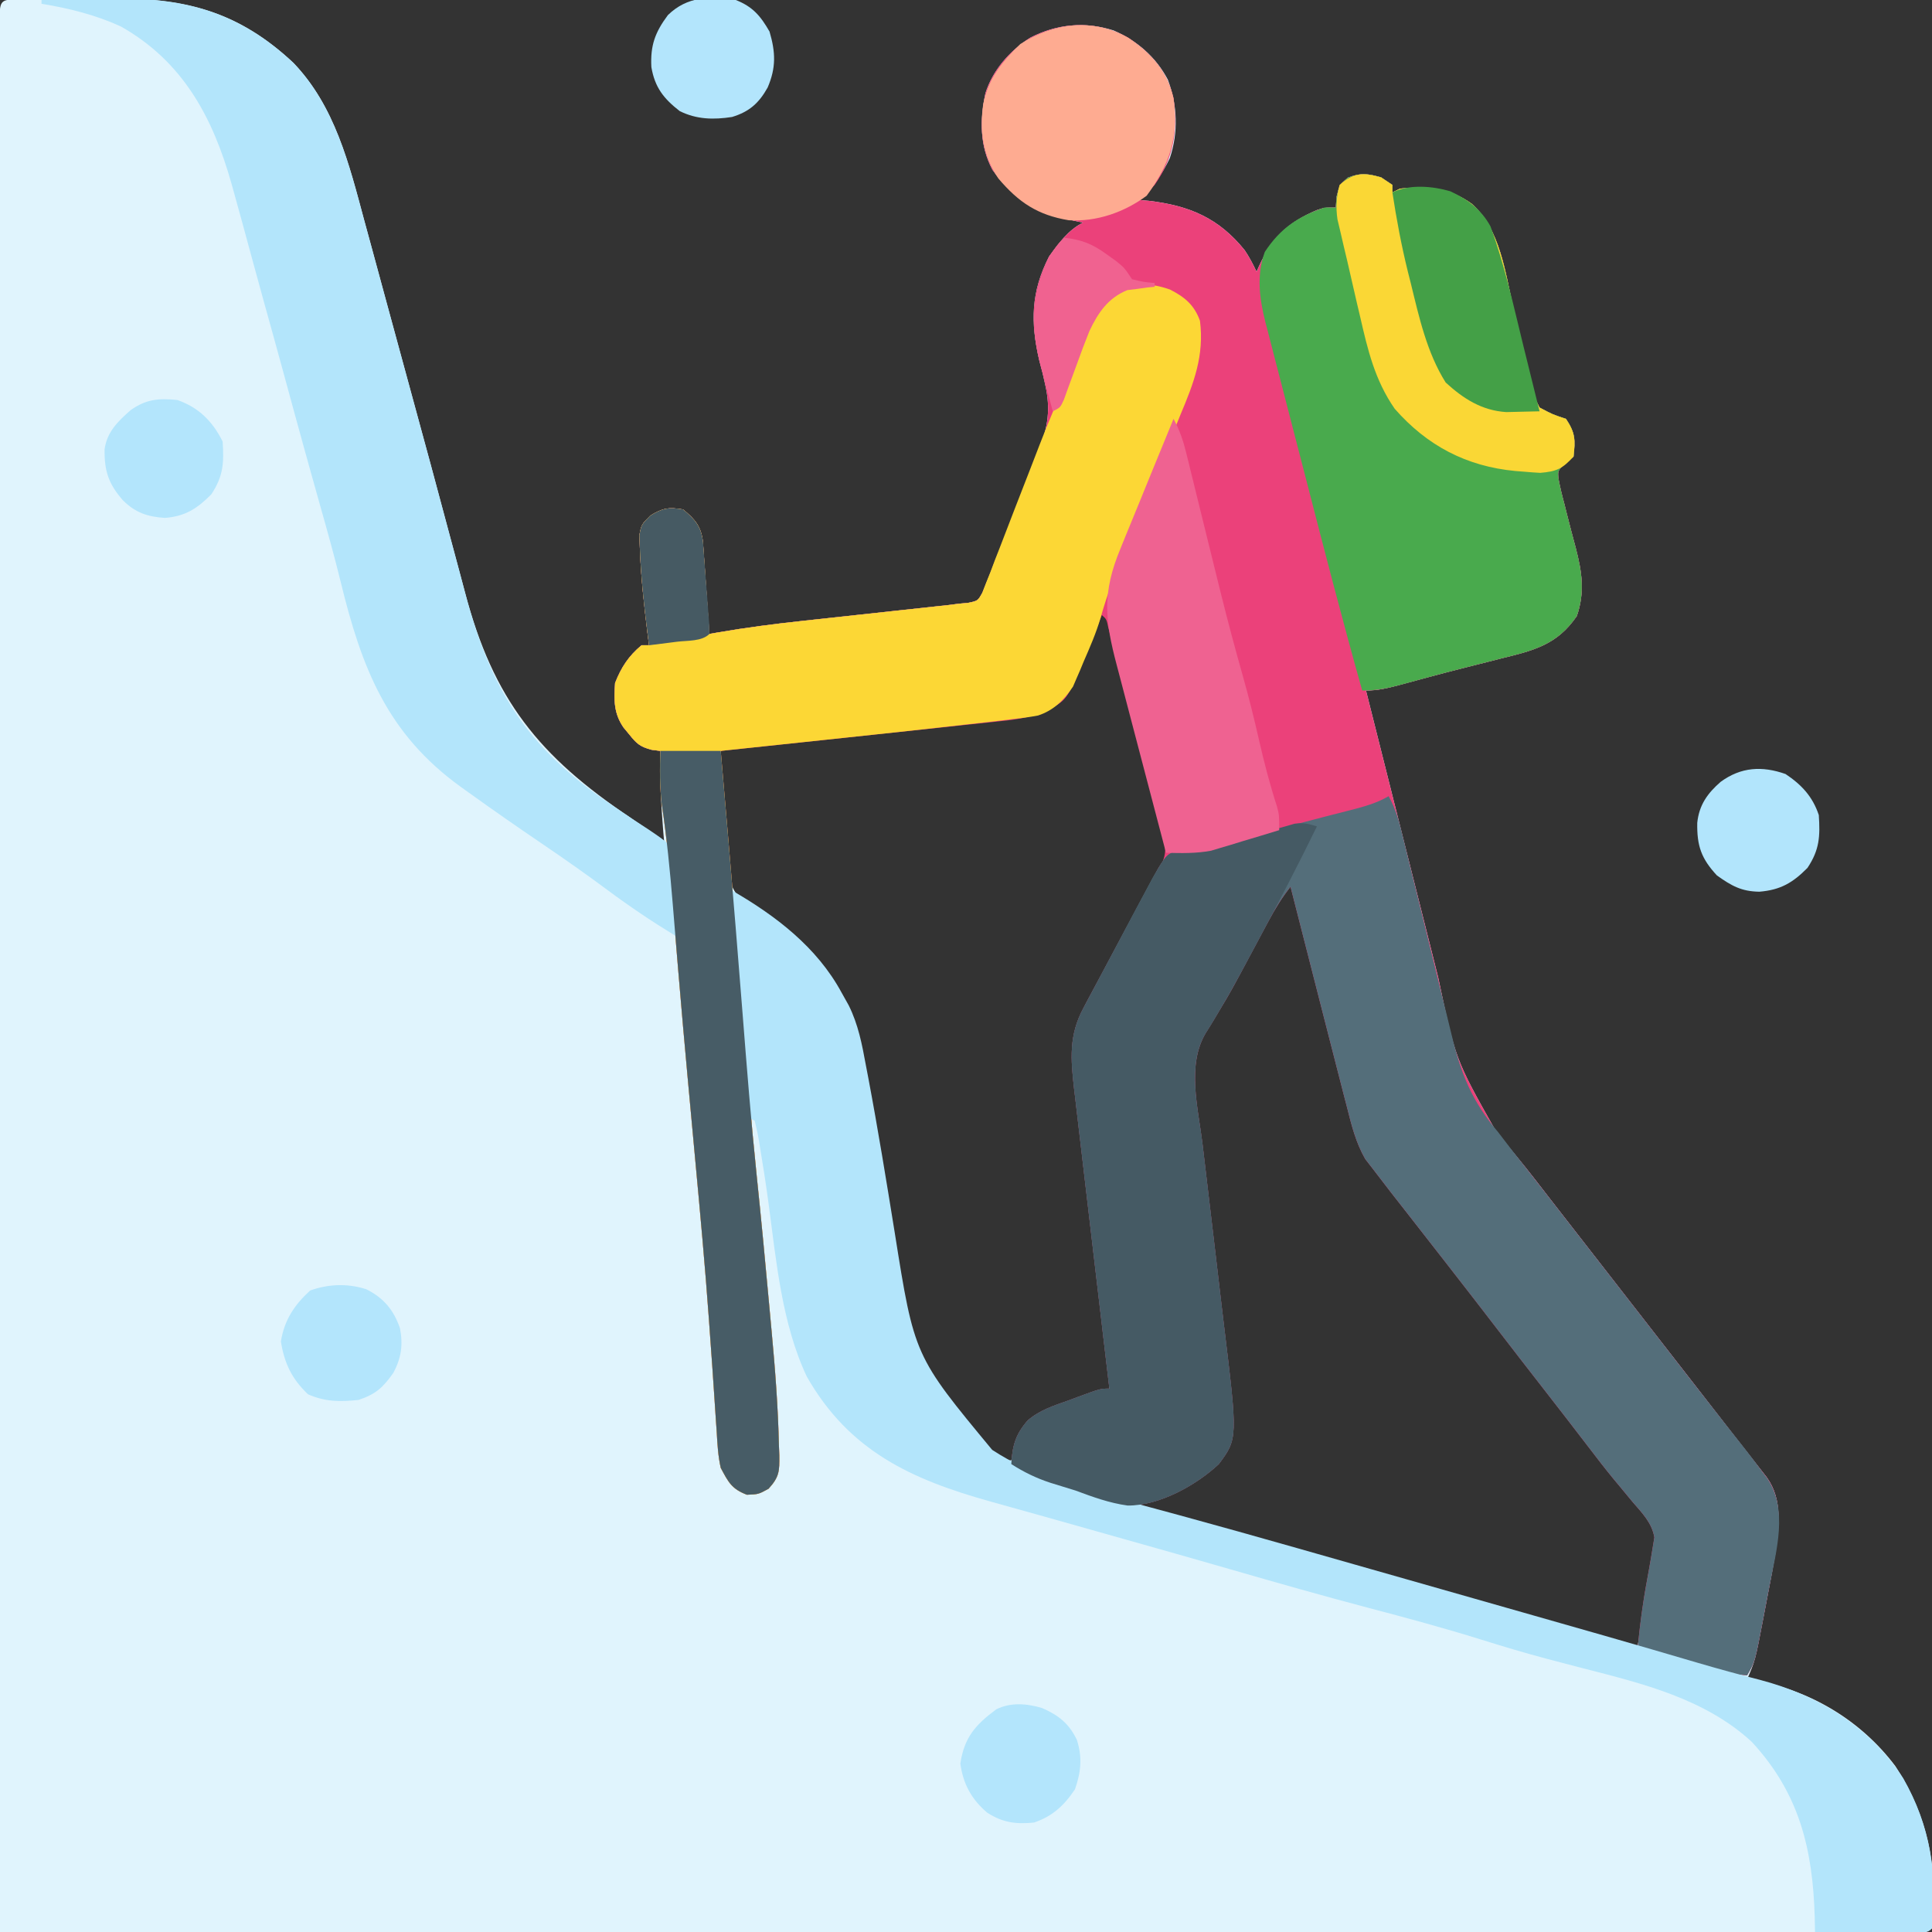 <?xml version="1.0" encoding="UTF-8"?>
<svg version="1.1" xmlns="http://www.w3.org/2000/svg" width="512" height="512">
<rect width="100%" height="100%" fill="#333333" stroke="none"/>
<path d="M0 0 C0.879 -0.013 1.758 -0.026 2.663 -0.039 C3.624 -0.046 4.584 -0.054 5.573 -0.061 C6.562 -0.069 7.551 -0.077 8.57 -0.086 C10.675 -0.1 12.78 -0.11 14.885 -0.118 C18.065 -0.135 21.245 -0.179 24.425 -0.223 C43.89 -0.373 58.044 3.17 72.616 16.829 C83.652 28.324 87.385 43.671 91.405 58.611 C91.929 60.53 92.454 62.449 92.979 64.368 C94.362 69.427 95.734 74.489 97.103 79.552 C98.453 84.536 99.813 89.518 101.173 94.499 C109.581 125.336 109.581 125.336 113.355 139.462 C114.43 143.483 115.512 147.503 116.594 151.522 C117.101 153.411 117.605 155.3 118.105 157.19 C125.621 185.567 137.657 200.563 161.986 216.894 C164.985 218.936 167.926 221.056 170.87 223.177 C170.798 222.366 170.726 221.555 170.651 220.72 C170.048 213.517 169.74 206.404 169.87 199.177 C169.112 199.082 168.354 198.986 167.573 198.888 C164.482 198.075 163.588 197.257 161.62 194.802 C161.12 194.196 160.62 193.59 160.104 192.966 C157.491 189.178 157.567 185.642 157.87 181.177 C159.501 177.017 161.439 174.055 164.87 171.177 C165.53 171.177 166.19 171.177 166.87 171.177 C166.654 169.472 166.654 169.472 166.433 167.732 C165.519 160.273 164.694 152.815 164.433 145.302 C164.393 144.211 164.353 143.121 164.312 141.997 C164.87 139.177 164.87 139.177 167.206 136.825 C170.456 134.814 172.113 134.537 175.87 135.177 C179.088 137.786 180.712 139.734 181.167 143.883 C181.246 145.003 181.324 146.124 181.405 147.279 C181.492 148.49 181.579 149.702 181.669 150.95 C181.756 152.221 181.843 153.492 181.933 154.802 C182.069 156.72 182.069 156.72 182.208 158.677 C182.432 161.843 182.652 165.01 182.87 168.177 C183.588 168.05 184.305 167.922 185.045 167.791 C192.57 166.492 200.087 165.515 207.679 164.704 C208.848 164.576 210.018 164.448 211.223 164.317 C214.918 163.913 218.613 163.513 222.308 163.115 C226.028 162.712 229.747 162.308 233.467 161.902 C235.77 161.65 238.074 161.401 240.378 161.154 C241.42 161.04 242.462 160.927 243.536 160.81 C244.448 160.711 245.36 160.613 246.3 160.512 C247.148 160.401 247.996 160.291 248.87 160.177 C249.757 160.089 250.644 160.001 251.558 159.911 C254.003 159.391 254.003 159.391 255.199 157.295 C255.529 156.472 255.858 155.648 256.198 154.8 C256.581 153.868 256.964 152.936 257.359 151.976 C257.752 150.96 258.145 149.943 258.55 148.896 C258.967 147.853 259.384 146.81 259.814 145.736 C260.692 143.524 261.561 141.308 262.42 139.088 C263.733 135.707 265.088 132.344 266.448 128.982 C267.297 126.829 268.144 124.675 268.987 122.521 C269.392 121.52 269.797 120.52 270.215 119.489 C272.574 113.292 273.337 108.672 271.87 102.177 C271.621 101.065 271.373 99.952 271.116 98.806 C270.716 97.288 270.716 97.288 270.308 95.74 C267.942 85.656 268.051 77.563 272.87 68.177 C275.382 64.687 277.967 61.129 281.87 59.177 C281.073 59.007 280.277 58.837 279.456 58.661 C269.796 56.452 263.737 53.237 257.87 45.177 C254.435 38.633 254.571 31.976 256.011 24.896 C257.97 18.697 262.444 13.665 267.87 10.177 C274.882 6.537 282.426 5.85 289.995 8.24 C296.18 10.931 301.237 15.301 304.37 21.302 C306.909 27.984 307.18 35.313 304.882 42.091 C302.762 46.54 300.468 49.787 296.87 53.177 C297.693 53.252 298.515 53.327 299.362 53.404 C310.087 54.667 317.849 57.965 324.714 66.466 C325.954 68.301 326.926 70.176 327.87 72.177 C328.101 71.658 328.332 71.138 328.569 70.603 C332.104 63.044 336.125 59.183 343.784 55.876 C345.87 55.177 345.87 55.177 348.87 55.177 C348.932 54.249 348.994 53.321 349.058 52.365 C349.87 49.177 349.87 49.177 352.058 47.24 C355.505 45.937 357.352 46.183 360.87 47.177 C361.86 47.837 362.85 48.497 363.87 49.177 C363.87 49.837 363.87 50.497 363.87 51.177 C364.53 50.847 365.19 50.517 365.87 50.177 C373.052 49.439 378.931 49.879 384.87 54.177 C392.484 60.926 393.755 72.45 395.983 81.997 C396.348 83.536 396.714 85.075 397.079 86.615 C397.64 88.977 398.191 91.34 398.717 93.711 C399.237 96.043 399.794 98.363 400.358 100.685 C400.581 101.749 400.581 101.749 400.807 102.834 C401.319 105.115 401.319 105.115 402.87 108.177 C406.327 110.015 406.327 110.015 409.87 111.177 C412.351 114.898 412.333 116.775 411.87 121.177 C411.169 121.73 410.468 122.283 409.745 122.853 C407.67 124.923 407.67 124.923 407.884 127.052 C408.313 129.383 408.871 131.64 409.495 133.927 C409.783 135.087 409.783 135.087 410.077 136.271 C410.838 139.314 411.648 142.344 412.456 145.376 C414.11 151.743 414.923 157.135 412.745 163.427 C407.547 171.052 401.312 172.57 392.683 174.677 C391.535 174.97 390.388 175.264 389.206 175.566 C386.876 176.161 384.545 176.751 382.212 177.334 C379.147 178.107 376.093 178.911 373.042 179.736 C372.172 179.97 371.302 180.205 370.406 180.447 C368.794 180.882 367.182 181.318 365.571 181.755 C362.584 182.547 359.975 183.177 356.87 183.177 C359.926 195.34 362.986 207.502 366.051 219.663 C367.474 225.311 368.895 230.959 370.314 236.608 C371.686 242.068 373.061 247.527 374.438 252.986 C374.961 255.06 375.482 257.134 376.002 259.209 C380.569 280.933 380.569 280.933 391.245 299.865 C392.503 301.41 393.761 302.955 395.019 304.501 C395.659 305.275 396.299 306.049 396.959 306.846 C400.007 310.563 402.934 314.372 405.87 318.177 C407.036 319.677 408.203 321.177 409.37 322.677 C416.37 331.677 423.37 340.677 430.37 349.677 C430.948 350.42 431.526 351.163 432.121 351.928 C433.285 353.424 434.448 354.92 435.611 356.416 C438.577 360.229 441.543 364.042 444.511 367.853 C447.428 371.599 450.341 375.348 453.252 379.098 C454.809 381.099 456.372 383.095 457.937 385.091 C458.852 386.265 459.767 387.44 460.683 388.615 C461.473 389.624 462.263 390.633 463.077 391.673 C467.386 397.69 466.317 404.984 465.336 411.992 C464.753 415.474 464.097 418.94 463.417 422.404 C462.992 424.567 462.584 426.733 462.179 428.9 C459.987 440.372 459.987 440.372 457.87 445.177 C458.796 445.324 458.796 445.324 459.741 445.474 C474.6 448.097 488.001 456.066 497.144 468.193 C505.933 481.72 508.489 495.238 506.87 511.177 C505.075 512.973 502.634 512.301 500.243 512.308 C499.017 512.304 499.017 512.304 497.767 512.3 C496.903 512.301 496.039 512.302 495.149 512.304 C492.216 512.306 489.283 512.302 486.35 512.297 C484.242 512.298 482.133 512.299 480.024 512.3 C474.2 512.302 468.377 512.298 462.553 512.293 C456.283 512.289 450.014 512.29 443.745 512.291 C432.873 512.291 422.001 512.288 411.129 512.283 C399.723 512.277 388.317 512.273 376.91 512.272 C376.202 512.272 375.494 512.272 374.764 512.272 C371.167 512.271 367.569 512.271 363.972 512.271 C338.472 512.269 312.972 512.262 287.472 512.252 C262.694 512.243 237.916 512.236 213.138 512.232 C212.375 512.232 211.611 512.232 210.825 512.232 C203.159 512.23 195.494 512.229 187.828 512.228 C172.212 512.225 156.596 512.222 140.979 512.219 C140.261 512.219 139.543 512.219 138.803 512.219 C90.826 512.21 42.848 512.194 -5.13 512.177 C-5.147 463.474 -5.163 414.771 -5.172 366.068 C-5.172 365.348 -5.173 364.627 -5.173 363.885 C-5.176 348.235 -5.178 332.584 -5.181 316.933 C-5.182 309.258 -5.183 301.584 -5.185 293.909 C-5.185 293.145 -5.185 292.382 -5.185 291.595 C-5.189 266.817 -5.197 242.04 -5.206 217.263 C-5.216 191.811 -5.222 166.36 -5.224 140.909 C-5.224 137.318 -5.224 133.728 -5.225 130.137 C-5.225 129.43 -5.225 128.723 -5.225 127.995 C-5.226 116.596 -5.231 105.196 -5.237 93.797 C-5.243 82.35 -5.245 70.904 -5.243 59.458 C-5.243 53.25 -5.244 47.043 -5.249 40.835 C-5.254 35.162 -5.254 29.489 -5.251 23.817 C-5.25 21.755 -5.252 19.693 -5.255 17.631 C-5.259 14.847 -5.257 12.064 -5.253 9.281 C-5.256 8.463 -5.258 7.646 -5.261 6.804 C-5.24 0.066 -5.24 0.066 0 0 Z M286.87 161.177 C286.624 161.787 286.377 162.397 286.123 163.025 C284.989 165.811 283.836 168.587 282.683 171.365 C282.102 172.804 282.102 172.804 281.509 174.273 C279.018 180.221 276.793 185.261 270.706 188.234 C267.171 189.41 263.676 189.832 259.99 190.214 C259.213 190.301 258.435 190.387 257.633 190.476 C255.074 190.759 252.513 191.033 249.952 191.306 C248.17 191.502 246.389 191.698 244.607 191.895 C239.925 192.412 235.242 192.921 230.558 193.428 C223.051 194.241 215.545 195.063 208.04 195.89 C205.415 196.178 202.791 196.461 200.166 196.743 C198.564 196.918 196.963 197.093 195.362 197.269 C194.262 197.385 194.262 197.385 193.14 197.504 C189.384 197.888 189.384 197.888 185.87 199.177 C185.743 206.496 186.11 213.699 186.745 220.99 C186.824 221.999 186.902 223.009 186.983 224.05 C187.067 225.027 187.151 226.003 187.237 227.009 C187.311 227.883 187.384 228.757 187.459 229.657 C188.04 233.22 188.787 236.124 191.423 238.688 C192.327 239.307 192.327 239.307 193.249 239.939 C193.919 240.412 194.589 240.886 195.279 241.374 C196.345 242.112 196.345 242.112 197.433 242.865 C212.218 253.571 219.823 264.542 223.257 282.407 C223.471 283.499 223.685 284.59 223.905 285.715 C226.55 299.403 228.775 313.164 230.998 326.926 C236.38 360.137 236.38 360.137 257.808 385.302 C260.556 387.351 260.556 387.351 262.87 387.177 C263.262 385.94 263.654 384.702 264.058 383.427 C265.362 379.308 267.278 377.559 270.87 375.177 C273.917 373.765 277.032 372.586 280.183 371.427 C281.019 371.111 281.855 370.795 282.716 370.47 C284.764 369.697 286.816 368.935 288.87 368.177 C288.333 357.992 287.491 347.893 286.283 337.766 C286.014 335.512 285.751 333.256 285.489 331.001 C284.839 325.414 284.18 319.829 283.52 314.243 C282.959 309.484 282.401 304.725 281.849 299.966 C281.591 297.759 281.328 295.552 281.064 293.346 C278.905 274.985 278.905 274.985 282.933 267.427 C283.271 266.781 283.61 266.135 283.958 265.469 C285.245 263.029 286.558 260.604 287.87 258.177 C289.138 255.803 290.405 253.428 291.671 251.052 C294.895 245.008 298.139 238.975 301.393 232.948 C301.88 232.033 302.368 231.119 302.87 230.177 C303.258 229.592 303.646 229.008 304.046 228.405 C305.248 225.156 304.425 223.079 303.537 219.756 C303.371 219.122 303.206 218.487 303.035 217.833 C302.486 215.741 301.916 213.655 301.347 211.568 C300.961 210.116 300.577 208.665 300.195 207.213 C299.185 203.395 298.158 199.583 297.127 195.771 C296.078 191.879 295.045 187.983 294.011 184.087 C291.98 176.446 289.931 168.81 287.87 161.177 C287.54 161.177 287.21 161.177 286.87 161.177 Z M335.87 233.177 C335.433 234.002 334.995 234.827 334.544 235.677 C332.879 238.814 331.212 241.95 329.544 245.086 C328.805 246.477 328.066 247.868 327.329 249.26 C320.186 262.739 320.186 262.739 316.804 268.415 C316.382 269.126 315.961 269.837 315.526 270.57 C314.46 272.341 313.369 274.098 312.276 275.853 C308.772 284.138 311.482 294.54 312.537 303.27 C312.845 305.824 313.145 308.379 313.444 310.935 C314.294 318.195 315.156 325.454 316.025 332.712 C316.558 337.169 317.082 341.628 317.6 346.087 C317.798 347.768 317.999 349.449 318.203 351.13 C321.885 381.381 321.885 381.381 316.87 388.177 C311.062 393.327 303.041 395.608 295.87 398.177 C299.406 400.534 302.952 401.496 306.993 402.632 C308.238 402.989 308.238 402.989 309.509 403.353 C312.272 404.143 315.038 404.926 317.804 405.708 C319.754 406.264 321.703 406.82 323.653 407.377 C328.821 408.851 333.991 410.318 339.162 411.784 C343.268 412.95 347.373 414.12 351.478 415.29 C364.27 418.938 377.068 422.565 389.87 426.177 C391.252 426.567 391.252 426.567 392.663 426.966 C397.868 428.435 403.075 429.9 408.284 431.357 C409.85 431.795 411.416 432.235 412.982 432.676 C415.112 433.276 417.243 433.871 419.374 434.464 C420.564 434.797 421.754 435.13 422.98 435.473 C425.86 436.295 425.86 436.295 428.87 436.177 C430.107 430.328 431.268 424.469 432.377 418.595 C432.766 416.688 433.255 414.801 433.78 412.927 C434.615 409.3 434.808 406.789 432.883 403.481 C430.041 399.406 426.782 395.709 423.476 392.009 C421.178 389.388 419.097 386.647 416.995 383.865 C412.979 378.615 408.932 373.391 404.87 368.177 C400.855 363.022 396.849 357.86 392.87 352.677 C388.972 347.6 385.051 342.541 381.12 337.49 C380.534 336.736 379.949 335.983 379.345 335.207 C376.237 331.212 373.123 327.221 370.003 323.236 C369.374 322.43 368.744 321.625 368.096 320.795 C366.895 319.259 365.693 317.723 364.488 316.19 C362.933 314.198 361.399 312.19 359.87 310.177 C359.142 309.237 358.413 308.298 357.663 307.329 C355.149 302.909 354.045 298.4 352.808 293.49 C352.524 292.405 352.24 291.32 351.948 290.202 C350.189 283.447 348.49 276.677 346.784 269.908 C345.792 265.98 344.797 262.053 343.802 258.126 C343.062 255.195 342.332 252.261 341.602 249.327 C341.144 247.506 340.685 245.685 340.226 243.865 C339.913 242.593 339.913 242.593 339.595 241.295 C338.545 236.811 338.545 236.811 335.87 233.177 Z " fill="#E0F4FD" transform="translate(5.13,-0.177)"/>
<path d="M0 0 C6.093 4.117 10.238 8.767 12 16 C13.148 24.711 12.083 31.737 7 39 C5.699 40.365 4.372 41.707 3 43 C3.822 43.075 4.645 43.15 5.492 43.227 C16.217 44.49 23.979 47.788 30.844 56.289 C32.083 58.124 33.056 59.999 34 62 C34.231 61.481 34.461 60.961 34.699 60.426 C38.234 52.867 42.255 49.006 49.914 45.699 C52 45 52 45 55 45 C55.062 44.072 55.124 43.144 55.188 42.188 C56 39 56 39 58.188 37.062 C61.635 35.76 63.481 36.006 67 37 C67.99 37.66 68.98 38.32 70 39 C70 39.66 70 40.32 70 41 C70.66 40.67 71.32 40.34 72 40 C79.182 39.262 85.061 39.702 91 44 C98.614 50.748 99.885 62.273 102.113 71.82 C102.478 73.359 102.844 74.898 103.209 76.438 C103.77 78.8 104.321 81.163 104.846 83.534 C105.367 85.866 105.924 88.186 106.488 90.508 C106.711 91.572 106.711 91.572 106.937 92.657 C107.449 94.938 107.449 94.938 109 98 C112.457 99.838 112.457 99.838 116 101 C118.48 104.721 118.463 106.598 118 111 C117.299 111.553 116.597 112.106 115.875 112.676 C113.8 114.746 113.8 114.746 114.014 116.875 C114.443 119.206 115.001 121.463 115.625 123.75 C115.913 124.91 115.913 124.91 116.207 126.094 C116.968 129.137 117.778 132.167 118.586 135.199 C120.24 141.566 121.053 146.958 118.875 153.25 C113.676 160.875 107.442 162.393 98.812 164.5 C97.665 164.793 96.518 165.087 95.336 165.389 C93.006 165.984 90.675 166.574 88.342 167.157 C85.277 167.93 82.223 168.734 79.172 169.559 C78.302 169.793 77.432 170.028 76.536 170.27 C74.924 170.705 73.312 171.141 71.7 171.578 C68.713 172.37 66.105 173 63 173 C66.056 185.163 69.116 197.325 72.18 209.486 C73.604 215.134 75.025 220.782 76.444 226.431 C77.816 231.891 79.191 237.35 80.568 242.809 C81.091 244.883 81.612 246.957 82.132 249.032 C86.699 270.756 86.699 270.756 97.375 289.688 C98.633 291.233 99.891 292.778 101.148 294.324 C101.789 295.098 102.429 295.872 103.089 296.669 C106.137 300.386 109.063 304.195 112 308 C113.166 309.5 114.333 311 115.5 312.5 C122.5 321.5 129.5 330.5 136.5 339.5 C137.078 340.243 137.656 340.986 138.251 341.751 C139.414 343.247 140.578 344.743 141.741 346.239 C144.707 350.052 147.673 353.865 150.641 357.676 C153.558 361.422 156.47 365.171 159.382 368.921 C160.939 370.922 162.502 372.918 164.066 374.914 C164.982 376.088 165.897 377.263 166.812 378.438 C167.603 379.447 168.393 380.456 169.207 381.496 C173.519 387.518 172.444 394.818 171.466 401.832 C170.883 405.326 170.228 408.805 169.546 412.282 C169.121 414.456 168.714 416.633 168.309 418.811 C166.106 430.367 166.106 430.367 164 434 C157.127 433.448 151.001 432.013 144.438 429.938 C143.524 429.656 142.611 429.374 141.67 429.084 C139.444 428.396 137.221 427.702 135 427 C135.619 419.902 136.644 412.988 137.982 405.994 C138.352 404.001 138.678 402.001 139 400 C139.211 398.726 139.211 398.726 139.426 397.426 C138.732 393.475 136.185 390.99 133.625 388 C132.509 386.653 131.395 385.306 130.281 383.957 C129.444 382.953 129.444 382.953 128.59 381.928 C126.366 379.231 124.245 376.468 122.125 373.688 C118.109 368.438 114.062 363.214 110 358 C105.985 352.845 101.979 347.683 98 342.5 C94.102 337.423 90.181 332.364 86.25 327.312 C85.664 326.559 85.079 325.806 84.475 325.03 C81.367 321.035 78.253 317.044 75.133 313.059 C74.503 312.253 73.874 311.448 73.226 310.618 C72.025 309.082 70.822 307.546 69.618 306.013 C68.062 304.021 66.528 302.013 65 300 C64.272 299.06 63.543 298.121 62.793 297.152 C60.279 292.732 59.174 288.223 57.938 283.312 C57.655 282.229 57.373 281.146 57.082 280.03 C56.244 276.802 55.418 273.571 54.596 270.339 C53.69 266.784 52.775 263.232 51.862 259.679 C48.891 248.124 45.94 236.563 43 225 C40.725 227.892 38.913 230.835 37.18 234.078 C36.648 235.067 36.117 236.055 35.569 237.074 C34.731 238.646 34.731 238.646 33.875 240.25 C27.247 252.659 27.247 252.659 24.145 257.824 C23.725 258.53 23.306 259.235 22.874 259.962 C22.112 261.23 21.336 262.49 20.541 263.737 C15.428 272.323 18.524 283.63 19.667 293.093 C19.975 295.647 20.275 298.202 20.574 300.758 C21.424 308.018 22.286 315.277 23.155 322.535 C23.688 326.992 24.212 331.451 24.73 335.91 C24.928 337.591 25.129 339.272 25.333 340.953 C29.018 371.233 29.018 371.233 24 378 C18.024 383.604 8.227 389.041 -0.16 388.986 C-4.995 388.323 -9.442 386.694 -14 385 C-16.229 384.312 -18.458 383.624 -20.688 382.938 C-24.465 381.692 -27.642 380.136 -31 378 C-30.71 373.166 -29.882 370.121 -26.66 366.445 C-23.505 363.699 -19.712 362.494 -15.812 361.125 C-14.993 360.818 -14.174 360.511 -13.33 360.195 C-7.376 358 -7.376 358 -5 358 C-5.125 356.94 -5.251 355.881 -5.38 354.789 C-6.562 344.785 -7.739 334.781 -8.912 324.775 C-9.514 319.632 -10.119 314.489 -10.728 309.347 C-11.315 304.38 -11.898 299.414 -12.478 294.447 C-12.7 292.555 -12.923 290.664 -13.148 288.773 C-13.464 286.117 -13.774 283.46 -14.082 280.803 C-14.176 280.027 -14.269 279.252 -14.365 278.453 C-15.257 270.67 -15.744 264.394 -11.938 257.25 C-11.599 256.604 -11.26 255.958 -10.912 255.292 C-9.625 252.852 -8.312 250.427 -7 248 C-5.732 245.626 -4.465 243.251 -3.199 240.875 C0.025 234.831 3.269 228.798 6.523 222.771 C7.01 221.856 7.498 220.942 8 220 C8.386 219.409 8.771 218.819 9.169 218.21 C10.355 215.055 9.624 213.11 8.774 209.87 C8.298 208.014 8.298 208.014 7.813 206.12 C7.452 204.774 7.092 203.428 6.73 202.082 C6.37 200.7 6.011 199.318 5.653 197.936 C4.9 195.043 4.139 192.153 3.37 189.264 C2.382 185.554 1.41 181.841 0.444 178.126 C-0.476 174.589 -1.404 171.054 -2.332 167.52 C-2.51 166.842 -2.687 166.164 -2.87 165.466 C-3.372 163.557 -3.879 161.649 -4.386 159.741 C-4.674 158.654 -4.962 157.567 -5.259 156.447 C-5.767 154.076 -5.767 154.076 -7 153 C-7.221 153.549 -7.443 154.099 -7.671 154.665 C-8.689 157.176 -9.719 159.682 -10.75 162.188 C-11.098 163.052 -11.446 163.916 -11.805 164.807 C-16.29 175.646 -16.29 175.646 -22.116 178.557 C-26.133 180.204 -30.025 180.742 -34.322 181.167 C-35.523 181.299 -35.523 181.299 -36.749 181.434 C-39.372 181.72 -41.996 181.991 -44.621 182.262 C-46.45 182.458 -48.278 182.656 -50.106 182.854 C-54.901 183.372 -59.697 183.876 -64.493 184.378 C-69.394 184.893 -74.294 185.421 -79.193 185.947 C-88.794 186.977 -98.397 187.993 -108 189 C-107.889 190.29 -107.778 191.58 -107.663 192.909 C-107.19 198.397 -106.72 203.886 -106.25 209.375 C-106.161 210.417 -106.071 211.459 -105.98 212.533 C-104.659 227.973 -103.403 243.418 -102.189 258.867 C-101.077 273.008 -99.963 287.141 -98.5 301.25 C-97.282 313.017 -96.148 324.79 -95.089 336.572 C-94.908 338.566 -94.725 340.56 -94.538 342.553 C-93.584 352.737 -92.8 362.919 -92.574 373.148 C-92.539 373.983 -92.504 374.817 -92.468 375.676 C-92.433 379.828 -92.435 381.384 -95.335 384.545 C-98 386 -98 386 -101.062 386.125 C-105.113 384.574 -105.962 382.81 -108 379 C-108.698 375.875 -108.88 372.77 -109.055 369.578 C-109.121 368.635 -109.188 367.692 -109.257 366.72 C-109.401 364.656 -109.538 362.592 -109.668 360.527 C-110.03 354.797 -110.453 349.071 -110.867 343.344 C-110.954 342.118 -111.041 340.892 -111.131 339.629 C-112.16 325.356 -113.48 311.111 -114.804 296.864 C-115.388 290.564 -115.968 284.265 -116.547 277.965 C-116.609 277.285 -116.672 276.605 -116.737 275.905 C-117.595 266.566 -118.42 257.224 -119.203 247.879 C-119.294 246.793 -119.385 245.707 -119.479 244.588 C-119.895 239.617 -120.304 234.645 -120.707 229.673 C-121.435 220.802 -122.304 212.002 -123.612 203.196 C-124.187 198.457 -124.178 193.764 -124 189 C-124.758 188.905 -125.516 188.809 -126.297 188.711 C-129.389 187.898 -130.282 187.08 -132.25 184.625 C-132.75 184.019 -133.25 183.413 -133.766 182.789 C-136.379 179.001 -136.303 175.465 -136 171 C-134.369 166.84 -132.432 163.878 -129 161 C-128.34 161 -127.68 161 -127 161 C-127.144 159.863 -127.289 158.726 -127.438 157.555 C-128.351 150.096 -129.176 142.638 -129.438 135.125 C-129.477 134.034 -129.517 132.944 -129.559 131.82 C-129 129 -129 129 -126.664 126.648 C-123.414 124.637 -121.757 124.36 -118 125 C-114.782 127.609 -113.158 129.557 -112.703 133.706 C-112.624 134.826 -112.546 135.947 -112.465 137.102 C-112.378 138.313 -112.291 139.525 -112.201 140.773 C-112.114 142.044 -112.027 143.315 -111.938 144.625 C-111.847 145.904 -111.756 147.183 -111.662 148.5 C-111.438 151.666 -111.218 154.833 -111 158 C-110.282 157.873 -109.565 157.745 -108.825 157.614 C-101.3 156.315 -93.783 155.338 -86.191 154.527 C-85.022 154.399 -83.852 154.271 -82.647 154.14 C-78.952 153.736 -75.257 153.336 -71.562 152.938 C-67.843 152.535 -64.123 152.131 -60.403 151.725 C-58.1 151.473 -55.796 151.224 -53.492 150.977 C-52.45 150.863 -51.408 150.75 -50.334 150.633 C-49.422 150.534 -48.51 150.436 -47.571 150.335 C-46.722 150.224 -45.874 150.114 -45 150 C-43.669 149.868 -43.669 149.868 -42.312 149.734 C-39.867 149.214 -39.867 149.214 -38.671 147.118 C-38.341 146.295 -38.012 145.471 -37.672 144.623 C-37.289 143.691 -36.906 142.759 -36.511 141.799 C-36.118 140.783 -35.725 139.766 -35.32 138.719 C-34.903 137.676 -34.486 136.633 -34.057 135.559 C-33.178 133.347 -32.309 131.131 -31.45 128.911 C-30.137 125.53 -28.782 122.167 -27.422 118.805 C-26.573 116.652 -25.727 114.498 -24.883 112.344 C-24.478 111.343 -24.073 110.343 -23.655 109.312 C-21.296 103.115 -20.533 98.495 -22 92 C-22.249 90.888 -22.498 89.775 -22.754 88.629 C-23.021 87.617 -23.288 86.605 -23.562 85.562 C-25.928 75.479 -25.819 67.386 -21 58 C-18.488 54.51 -15.903 50.952 -12 49 C-12.797 48.83 -13.593 48.66 -14.414 48.484 C-24.074 46.275 -30.133 43.06 -36 35 C-39.436 28.456 -39.299 21.799 -37.859 14.719 C-35.9 8.52 -31.426 3.488 -26 0 C-17.723 -4.297 -8.216 -4.636 0 0 Z " fill="#EB417A" transform="translate(299,10)"/>
<path d="M0 0 C2.011 3.542 2.886 7.127 3.844 11.073 C4.017 11.777 4.19 12.482 4.368 13.208 C4.742 14.735 5.115 16.263 5.486 17.791 C6.488 21.904 7.516 26.011 8.539 30.119 C9.836 35.334 11.125 40.551 12.389 45.774 C13.413 50.005 14.463 54.229 15.527 58.451 C15.926 60.05 16.316 61.651 16.697 63.255 C19.119 73.439 22.066 80.881 29 89 C30.124 90.455 31.242 91.913 32.352 93.379 C33.441 94.775 34.532 96.169 35.625 97.562 C36.846 99.126 38.068 100.69 39.289 102.254 C39.904 103.04 40.519 103.827 41.153 104.637 C44.109 108.419 47.054 112.21 50 116 C51.167 117.5 52.333 119 53.5 120.5 C60.5 129.5 67.5 138.5 74.5 147.5 C75.078 148.243 75.657 148.987 76.252 149.753 C77.412 151.243 78.57 152.734 79.728 154.226 C82.755 158.124 85.795 162.012 88.852 165.887 C89.483 166.69 90.115 167.494 90.766 168.322 C91.968 169.851 93.173 171.378 94.383 172.9 C95.959 174.909 97.49 176.941 99 179 C99.424 179.556 99.848 180.113 100.284 180.686 C105.952 189.058 102.737 199.894 100.965 209.146 C100.827 209.851 100.689 210.556 100.546 211.282 C100.121 213.456 99.714 215.633 99.309 217.811 C97.106 229.367 97.106 229.367 95 233 C88.127 232.448 82.001 231.013 75.438 228.938 C74.524 228.656 73.611 228.374 72.67 228.084 C70.444 227.396 68.221 226.702 66 226 C66.619 218.902 67.644 211.988 68.982 204.994 C69.352 203.001 69.678 201.001 70 199 C70.211 197.726 70.211 197.726 70.426 196.426 C69.732 192.475 67.185 189.99 64.625 187 C63.509 185.653 62.395 184.306 61.281 182.957 C60.723 182.288 60.165 181.618 59.59 180.928 C57.366 178.231 55.245 175.468 53.125 172.688 C49.109 167.438 45.062 162.214 41 157 C36.985 151.845 32.979 146.683 29 141.5 C25.102 136.423 21.181 131.364 17.25 126.312 C16.664 125.559 16.079 124.806 15.475 124.03 C12.367 120.035 9.253 116.044 6.133 112.059 C5.503 111.253 4.874 110.448 4.226 109.618 C3.025 108.082 1.822 106.546 0.618 105.013 C-0.938 103.021 -2.472 101.013 -4 99 C-4.728 98.06 -5.457 97.121 -6.207 96.152 C-8.721 91.732 -9.826 87.223 -11.062 82.312 C-11.345 81.229 -11.627 80.146 -11.918 79.03 C-12.756 75.802 -13.582 72.571 -14.404 69.339 C-15.31 65.784 -16.225 62.232 -17.138 58.679 C-20.109 47.124 -23.06 35.563 -26 24 C-28.275 26.892 -30.087 29.835 -31.82 33.078 C-32.618 34.561 -32.618 34.561 -33.431 36.074 C-33.99 37.122 -34.549 38.17 -35.125 39.25 C-41.753 51.659 -41.753 51.659 -44.855 56.824 C-45.275 57.53 -45.694 58.235 -46.126 58.962 C-46.888 60.23 -47.664 61.49 -48.459 62.737 C-53.572 71.323 -50.476 82.63 -49.333 92.093 C-49.025 94.647 -48.725 97.202 -48.426 99.758 C-47.576 107.018 -46.714 114.277 -45.845 121.535 C-45.312 125.992 -44.788 130.451 -44.27 134.91 C-44.072 136.591 -43.871 138.272 -43.667 139.953 C-39.982 170.233 -39.982 170.233 -45 177 C-50.976 182.604 -60.773 188.041 -69.16 187.986 C-73.995 187.323 -78.442 185.694 -83 184 C-85.229 183.312 -87.458 182.624 -89.688 181.938 C-93.465 180.692 -96.642 179.136 -100 177 C-99.71 172.166 -98.882 169.121 -95.66 165.445 C-92.505 162.699 -88.712 161.494 -84.812 160.125 C-83.993 159.818 -83.174 159.511 -82.33 159.195 C-76.376 157 -76.376 157 -74 157 C-74.188 155.411 -74.188 155.411 -74.38 153.789 C-75.562 143.785 -76.739 133.781 -77.912 123.775 C-78.514 118.632 -79.119 113.489 -79.728 108.347 C-80.315 103.38 -80.898 98.414 -81.478 93.447 C-81.7 91.555 -81.923 89.664 -82.148 87.773 C-82.464 85.117 -82.774 82.46 -83.082 79.803 C-83.176 79.027 -83.269 78.252 -83.365 77.453 C-84.257 69.67 -84.744 63.394 -80.938 56.25 C-80.598 55.604 -80.259 54.958 -79.909 54.292 C-79.108 52.774 -78.298 51.26 -77.482 49.75 C-76.051 47.094 -74.637 44.428 -73.229 41.759 C-71.554 38.586 -69.871 35.418 -68.188 32.25 C-67.856 31.625 -67.524 31 -67.182 30.356 C-66.223 28.553 -65.259 26.753 -64.293 24.953 C-63.731 23.903 -63.169 22.853 -62.591 21.771 C-58.838 15.233 -58.838 15.233 -54.875 14.129 C-53.596 13.942 -52.318 13.755 -51 13.562 C-42.324 12.16 -33.961 9.982 -25.489 7.67 C-22.901 6.973 -20.307 6.302 -17.711 5.637 C-16.849 5.415 -15.987 5.193 -15.099 4.964 C-13.447 4.54 -11.795 4.118 -10.141 3.7 C-6.552 2.769 -3.23 1.887 0 0 Z " fill="#546E7A" transform="translate(368,211)"/>
<path d="M0 0 C3.941 2.012 6.416 4.116 7.914 8.258 C9.1 17.449 6.287 24.758 2.77 33.105 C2.237 34.41 1.706 35.716 1.177 37.022 C-0.211 40.436 -1.621 43.841 -3.037 47.244 C-5.297 52.689 -7.52 58.149 -9.749 63.606 C-10.523 65.493 -11.304 67.376 -12.087 69.259 C-14.511 75.139 -16.75 80.956 -18.446 87.09 C-19.614 91.045 -21.246 94.797 -22.898 98.57 C-23.216 99.342 -23.534 100.113 -23.861 100.908 C-24.189 101.659 -24.517 102.41 -24.855 103.184 C-25.14 103.848 -25.425 104.512 -25.718 105.197 C-28.095 108.779 -30.881 111.544 -34.996 112.876 C-37.277 113.311 -39.538 113.595 -41.848 113.84 C-42.742 113.951 -43.637 114.062 -44.559 114.177 C-47.732 114.562 -50.908 114.911 -54.086 115.258 C-56.009 115.476 -57.932 115.693 -59.855 115.912 C-68.452 116.885 -77.055 117.802 -85.659 118.709 C-89.442 119.108 -93.224 119.512 -97.006 119.916 C-104.365 120.701 -111.726 121.481 -119.086 122.258 C-118.986 123.42 -118.885 124.582 -118.782 125.779 C-118.298 131.397 -117.817 137.015 -117.336 142.633 C-117.247 143.675 -117.157 144.717 -117.065 145.791 C-115.745 161.231 -114.489 176.676 -113.275 192.125 C-112.163 206.265 -111.049 220.398 -109.586 234.508 C-108.368 246.275 -107.234 258.048 -106.175 269.83 C-105.994 271.824 -105.811 273.817 -105.624 275.811 C-104.67 285.995 -103.886 296.177 -103.66 306.406 C-103.625 307.24 -103.59 308.075 -103.554 308.934 C-103.519 313.086 -103.521 314.642 -106.421 317.803 C-109.086 319.258 -109.086 319.258 -112.148 319.383 C-116.199 317.832 -117.048 316.067 -119.086 312.258 C-119.784 309.133 -119.966 306.028 -120.141 302.836 C-120.207 301.893 -120.274 300.949 -120.343 299.978 C-120.487 297.914 -120.624 295.85 -120.754 293.785 C-121.116 288.055 -121.539 282.328 -121.953 276.602 C-122.04 275.376 -122.127 274.15 -122.217 272.887 C-123.246 258.614 -124.566 244.369 -125.89 230.121 C-126.474 223.822 -127.054 217.522 -127.633 211.223 C-127.695 210.543 -127.758 209.863 -127.822 209.162 C-128.681 199.823 -129.506 190.482 -130.289 181.137 C-130.38 180.051 -130.471 178.965 -130.565 177.846 C-130.98 172.875 -131.39 167.903 -131.793 162.931 C-132.521 154.06 -133.39 145.26 -134.698 136.454 C-135.273 131.715 -135.264 127.022 -135.086 122.258 C-135.844 122.162 -136.602 122.067 -137.383 121.969 C-140.474 121.156 -141.368 120.338 -143.336 117.883 C-143.836 117.277 -144.336 116.671 -144.852 116.047 C-147.465 112.259 -147.389 108.723 -147.086 104.258 C-145.455 100.098 -143.518 97.136 -140.086 94.258 C-139.426 94.258 -138.766 94.258 -138.086 94.258 C-138.303 92.552 -138.303 92.552 -138.523 90.812 C-139.437 83.354 -140.262 75.895 -140.523 68.383 C-140.563 67.292 -140.603 66.202 -140.645 65.078 C-140.086 62.258 -140.086 62.258 -137.75 59.906 C-134.5 57.895 -132.843 57.618 -129.086 58.258 C-125.868 60.867 -124.244 62.815 -123.789 66.963 C-123.71 68.084 -123.632 69.205 -123.551 70.359 C-123.464 71.571 -123.377 72.783 -123.287 74.031 C-123.2 75.302 -123.113 76.573 -123.023 77.883 C-122.933 79.162 -122.842 80.44 -122.748 81.758 C-122.524 84.924 -122.304 88.091 -122.086 91.258 C-121.368 91.131 -120.651 91.003 -119.911 90.872 C-112.386 89.573 -104.869 88.595 -97.277 87.785 C-96.108 87.657 -94.938 87.529 -93.733 87.397 C-90.038 86.993 -86.343 86.594 -82.648 86.195 C-78.929 85.793 -75.209 85.389 -71.489 84.983 C-69.186 84.731 -66.882 84.482 -64.578 84.235 C-63.536 84.121 -62.494 84.007 -61.42 83.89 C-60.508 83.792 -59.596 83.694 -58.657 83.592 C-57.808 83.482 -56.96 83.372 -56.086 83.258 C-55.199 83.173 -54.312 83.089 -53.398 83.001 C-50.941 82.472 -50.941 82.472 -49.759 80.313 C-49.265 79.034 -49.265 79.034 -48.762 77.729 C-48.378 76.764 -47.994 75.798 -47.598 74.803 C-47.004 73.222 -47.004 73.222 -46.398 71.609 C-45.973 70.527 -45.548 69.445 -45.111 68.33 C-43.75 64.854 -42.417 61.369 -41.086 57.883 C-39.749 54.435 -38.406 50.988 -37.061 47.543 C-36.226 45.398 -35.397 43.251 -34.573 41.102 C-32.295 35.184 -29.847 29.391 -27.163 23.644 C-26.195 21.5 -25.351 19.365 -24.566 17.148 C-22.228 10.563 -20.1 4.613 -14.293 0.305 C-9.534 -1.953 -4.904 -1.745 0 0 Z " fill="#FCD735" transform="translate(310.086,76.742)"/>
<path d="M0 0 C11.604 6.693 22.509 15.027 29 27 C29.953 28.704 29.953 28.704 30.926 30.442 C33.455 35.534 34.444 40.736 35.465 46.297 C35.673 47.383 35.881 48.47 36.096 49.59 C38.681 63.266 40.908 77.009 43.128 90.749 C48.301 123.327 48.301 123.327 68.941 148.23 C79.571 155.182 91.035 158.241 103.173 161.428 C123.937 166.885 144.576 172.783 165.221 178.672 C170.055 180.05 174.889 181.425 179.723 182.801 C189.687 185.637 199.651 188.477 209.614 191.319 C211.884 191.967 214.155 192.614 216.426 193.262 C220.264 194.356 224.103 195.451 227.941 196.547 C229.001 196.849 230.061 197.151 231.153 197.463 C239.43 199.827 247.691 202.246 255.951 204.672 C261.424 206.278 266.912 207.777 272.438 209.188 C287.992 213.284 301.478 221.557 310.375 235.25 C317.604 247.938 319.468 260.547 318 275 C317 276 317 276 314.133 276.114 C312.881 276.108 311.629 276.103 310.34 276.098 C309.343 276.096 309.343 276.096 308.326 276.093 C306.197 276.088 304.067 276.075 301.938 276.062 C300.497 276.057 299.056 276.053 297.615 276.049 C294.077 276.038 290.538 276.021 287 276 C286.974 274.707 286.948 273.414 286.922 272.082 C286.407 254.101 282.88 239.282 270.25 225.625 C257.947 214.256 241.372 210.161 225.562 206.125 C222.906 205.435 220.251 204.739 217.598 204.039 C216.617 203.781 216.617 203.781 215.617 203.517 C209.865 201.988 204.179 200.278 198.5 198.5 C188.571 195.402 178.558 192.705 168.5 190.06 C156.357 186.856 144.287 183.417 132.223 179.93 C122.677 177.175 113.117 174.465 103.551 171.776 C96.759 169.867 89.97 167.948 83.181 166.026 C78.306 164.647 73.427 163.286 68.543 161.938 C47.55 156.086 31.067 148.565 19.812 128.812 C13.196 114.789 11.723 98.209 9.684 82.992 C9.021 78.063 8.266 73.154 7.438 68.25 C7.265 67.167 7.265 67.167 7.089 66.063 C6.795 64.362 6.407 62.678 6 61 C5.34 60.67 4.68 60.34 4 60 C3.608 58.049 3.608 58.049 3.406 55.455 C3.326 54.487 3.246 53.518 3.164 52.52 C3.086 51.463 3.009 50.406 2.93 49.316 C2.844 48.232 2.758 47.147 2.669 46.03 C2.488 43.724 2.312 41.418 2.14 39.112 C1.878 35.608 1.603 32.106 1.324 28.604 C1.15 26.362 0.977 24.121 0.805 21.879 C0.723 20.84 0.642 19.801 0.559 18.731 C0.097 12.474 -0.1 6.273 0 0 Z " fill="#B3E5FB" transform="translate(194,236)"/>
<path d="M0 0 C0.99 0.66 1.98 1.32 3 2 C3 2.66 3 3.32 3 4 C3.66 3.67 4.32 3.34 5 3 C12.182 2.262 18.061 2.702 24 7 C31.614 13.748 32.885 25.273 35.113 34.82 C35.478 36.359 35.844 37.898 36.209 39.438 C36.77 41.8 37.321 44.163 37.846 46.534 C38.367 48.866 38.924 51.186 39.488 53.508 C39.636 54.217 39.785 54.926 39.937 55.657 C40.449 57.938 40.449 57.938 42 61 C45.457 62.838 45.457 62.838 49 64 C51.48 67.721 51.463 69.598 51 74 C49.948 74.83 49.948 74.83 48.875 75.676 C46.8 77.746 46.8 77.746 47.014 79.875 C47.443 82.206 48.001 84.463 48.625 86.75 C48.817 87.523 49.009 88.297 49.207 89.094 C49.968 92.137 50.778 95.167 51.586 98.199 C53.24 104.566 54.053 109.958 51.875 116.25 C46.676 123.875 40.442 125.394 31.812 127.5 C30.664 127.793 29.516 128.087 28.333 128.389 C26.003 128.984 23.671 129.573 21.337 130.157 C18.285 130.928 15.245 131.732 12.207 132.559 C11.342 132.793 10.476 133.028 9.585 133.27 C7.985 133.704 6.387 134.14 4.788 134.578 C1.368 135.489 -1.43 136 -5 136 C-10.195 117.534 -14.996 98.971 -19.777 80.393 C-20.804 76.405 -21.837 72.419 -22.875 68.433 C-24.142 63.572 -25.398 58.707 -26.647 53.841 C-27.12 52.002 -27.597 50.165 -28.079 48.328 C-28.749 45.765 -29.406 43.198 -30.06 40.631 C-30.258 39.887 -30.456 39.144 -30.659 38.378 C-32.229 32.112 -33.064 25.913 -30.812 19.75 C-26.706 13.52 -21.994 10.344 -15 8 C-14.01 8 -13.02 8 -12 8 C-11.938 7.072 -11.876 6.144 -11.812 5.188 C-11 2 -11 2 -8.812 0.062 C-5.365 -1.24 -3.519 -0.994 0 0 Z " fill="#49AA4D" transform="translate(366,47)"/>
<path d="M0 0 C4.889 -0.1 9.777 -0.172 14.667 -0.22 C16.324 -0.24 17.981 -0.267 19.638 -0.302 C38.469 -0.689 52.744 3.527 66.746 16.652 C77.782 28.147 81.515 43.494 85.535 58.434 C86.059 60.353 86.584 62.272 87.109 64.191 C88.492 69.25 89.864 74.312 91.233 79.375 C92.583 84.359 93.943 89.341 95.303 94.322 C103.71 125.159 103.71 125.159 107.485 139.285 C108.56 143.306 109.642 147.326 110.724 151.345 C111.231 153.234 111.734 155.123 112.235 157.013 C118.932 182.3 128.225 197.681 150.188 212.688 C150.869 213.155 151.551 213.622 152.254 214.103 C155.142 216.075 158.033 218.021 160.984 219.898 C166.539 223.666 166.539 223.666 167.758 227.191 C168.09 229.844 168.088 232.328 168 235 C168.015 236.748 168.015 236.748 168.031 238.531 C168.059 241.689 168.045 244.842 168 248 C161.787 244.216 155.833 240.214 150 235.875 C144.32 231.651 138.546 227.598 132.688 223.625 C126.15 219.183 119.666 214.678 113.25 210.062 C112.524 209.543 111.798 209.024 111.05 208.489 C91.583 194.411 84.842 177.019 79.285 154.191 C77.562 147.148 75.592 140.177 73.621 133.2 C72.592 129.553 71.577 125.901 70.562 122.25 C70.257 121.151 70.257 121.151 69.945 120.031 C68.017 113.085 66.123 106.129 64.231 99.173 C62.473 92.72 60.694 86.274 58.895 79.833 C57.755 75.745 56.634 71.653 55.531 67.555 C54.045 62.03 52.536 56.511 51 51 C50.783 50.223 50.567 49.445 50.344 48.644 C45.376 31.076 37.469 16.273 21 7 C14.25 3.915 7.301 2.204 0 1 C0 0.67 0 0.34 0 0 Z " fill="#B3E5FB" transform="translate(11,0)"/>
<path d="M0 0 C-4.919 10.121 -10.128 20.08 -15.438 30 C-15.925 30.914 -15.925 30.914 -16.423 31.846 C-19.512 37.633 -22.605 43.409 -25.969 49.043 C-26.394 49.76 -26.818 50.478 -27.256 51.217 C-28.007 52.47 -28.774 53.713 -29.562 54.943 C-34.614 63.371 -31.457 74.79 -30.333 84.093 C-30.025 86.647 -29.725 89.202 -29.426 91.758 C-28.576 99.018 -27.714 106.277 -26.845 113.535 C-26.312 117.992 -25.788 122.451 -25.27 126.91 C-25.072 128.591 -24.871 130.272 -24.667 131.953 C-20.982 162.233 -20.982 162.233 -26 169 C-31.976 174.604 -41.773 180.041 -50.16 179.986 C-54.995 179.323 -59.442 177.694 -64 176 C-66.229 175.312 -68.458 174.624 -70.688 173.938 C-74.465 172.692 -77.642 171.136 -81 169 C-80.71 164.166 -79.882 161.121 -76.66 157.445 C-73.505 154.699 -69.712 153.494 -65.812 152.125 C-64.993 151.818 -64.174 151.511 -63.33 151.195 C-57.376 149 -57.376 149 -55 149 C-55.188 147.411 -55.188 147.411 -55.38 145.789 C-56.562 135.785 -57.739 125.781 -58.912 115.775 C-59.514 110.632 -60.119 105.489 -60.728 100.347 C-61.315 95.38 -61.898 90.414 -62.478 85.447 C-62.7 83.555 -62.923 81.664 -63.148 79.773 C-63.464 77.117 -63.774 74.46 -64.082 71.803 C-64.176 71.027 -64.269 70.252 -64.365 69.453 C-65.257 61.67 -65.744 55.394 -61.938 48.25 C-61.598 47.604 -61.259 46.958 -60.909 46.292 C-60.108 44.774 -59.298 43.26 -58.482 41.75 C-57.051 39.094 -55.637 36.428 -54.229 33.759 C-52.554 30.586 -50.871 27.418 -49.188 24.25 C-48.856 23.625 -48.524 23 -48.182 22.356 C-47.223 20.553 -46.259 18.753 -45.293 16.953 C-44.731 15.903 -44.169 14.853 -43.591 13.771 C-39.838 7.233 -39.838 7.233 -35.875 6.129 C-34.596 5.942 -33.318 5.755 -32 5.562 C-24.601 4.394 -17.488 2.626 -10.297 0.537 C-9.152 0.217 -9.152 0.217 -7.984 -0.109 C-7.311 -0.305 -6.638 -0.501 -5.944 -0.702 C-3.695 -1.047 -2.153 -0.683 0 0 Z " fill="#455A64" transform="translate(349,219)"/>
<path d="M0 0 C5.28 0 10.56 0 16 0 C16.586 6.791 17.169 13.583 17.75 20.375 C17.839 21.417 17.929 22.459 18.02 23.533 C19.341 38.973 20.597 54.418 21.811 69.867 C22.923 84.008 24.037 98.141 25.5 112.25 C26.718 124.017 27.852 135.79 28.911 147.572 C29.092 149.566 29.275 151.56 29.462 153.553 C30.416 163.737 31.2 173.919 31.426 184.148 C31.478 185.4 31.478 185.4 31.532 186.676 C31.567 190.828 31.565 192.384 28.665 195.545 C26 197 26 197 22.938 197.125 C18.887 195.574 18.038 193.81 16 190 C15.302 186.875 15.12 183.77 14.945 180.578 C14.879 179.635 14.812 178.692 14.743 177.72 C14.599 175.656 14.462 173.592 14.332 171.527 C13.97 165.797 13.547 160.071 13.133 154.344 C13.046 153.118 12.959 151.892 12.869 150.629 C11.84 136.356 10.52 122.111 9.196 107.864 C8.612 101.564 8.032 95.265 7.453 88.965 C7.391 88.285 7.328 87.605 7.263 86.905 C6.405 77.566 5.58 68.224 4.797 58.879 C4.706 57.793 4.615 56.707 4.521 55.588 C4.105 50.617 3.696 45.645 3.293 40.673 C2.565 31.802 1.696 23.002 0.388 14.196 C-0.19 9.433 -0.131 4.792 0 0 Z " fill="#475C66" transform="translate(175,199)"/>
<path d="M0 0 C0.99 0.66 1.98 1.32 3 2 C3 2.66 3 3.32 3 4 C3.66 3.67 4.32 3.34 5 3 C12.182 2.262 18.061 2.702 24 7 C31.614 13.748 32.885 25.273 35.113 34.82 C35.478 36.359 35.844 37.898 36.209 39.438 C36.77 41.8 37.321 44.163 37.846 46.534 C38.367 48.866 38.924 51.186 39.488 53.508 C39.636 54.217 39.785 54.926 39.937 55.657 C40.449 57.938 40.449 57.938 42 61 C45.457 62.838 45.457 62.838 49 64 C51.488 67.733 51.542 69.584 51 74 C48.095 77.198 46.523 77.957 42.18 78.312 C40.743 78.236 39.308 78.131 37.875 78 C36.744 77.911 36.744 77.911 35.59 77.821 C22.604 76.596 12.186 71.109 3.605 61.32 C-1.654 53.719 -3.523 45.785 -5.562 36.875 C-5.853 35.645 -6.144 34.415 -6.443 33.148 C-7.315 29.436 -8.157 25.719 -9 22 C-9.303 20.733 -9.606 19.466 -9.917 18.161 C-10.343 16.322 -10.343 16.322 -10.777 14.445 C-11.036 13.35 -11.295 12.254 -11.562 11.125 C-12.034 7.76 -11.861 5.28 -11 2 C-7.273 -1.301 -4.69 -1.325 0 0 Z " fill="#FAD735" transform="translate(366,47)"/>
<path d="M0 0 C1.589 2.933 2.546 5.706 3.341 8.942 C3.585 9.925 3.829 10.907 4.08 11.92 C4.339 12.98 4.597 14.04 4.863 15.133 C5.137 16.239 5.411 17.345 5.693 18.484 C6.571 22.03 7.442 25.577 8.312 29.125 C9.451 33.753 10.593 38.381 11.738 43.008 C12.017 44.133 12.295 45.258 12.582 46.417 C14.397 53.705 16.327 60.95 18.372 68.177 C19.948 73.752 21.342 79.351 22.625 85 C23.997 91.015 25.521 96.903 27.427 102.773 C28 105 28 105 28 109 C24.693 110.02 21.379 111.012 18.062 112 C17.136 112.286 16.21 112.572 15.256 112.867 C13.878 113.273 13.878 113.273 12.473 113.688 C11.64 113.939 10.807 114.19 9.949 114.449 C5.95 115.196 2.056 115.105 -2 115 C-4.098 107.057 -6.185 99.112 -8.258 91.163 C-9.222 87.472 -10.189 83.781 -11.164 80.093 C-12.106 76.529 -13.039 72.962 -13.965 69.394 C-14.319 68.038 -14.676 66.683 -15.037 65.328 C-18.254 53.234 -18.924 46.02 -14.062 34.375 C-13.663 33.387 -13.263 32.4 -12.852 31.383 C-11.581 28.25 -10.291 25.125 -9 22 C-8.132 19.869 -7.264 17.738 -6.398 15.605 C-4.28 10.398 -2.146 5.196 0 0 Z " fill="#EF6291" transform="translate(311,111)"/>
<path d="M0 0 C6.093 4.117 10.238 8.767 12 16 C13.377 26.45 11.039 33.536 4.875 41.875 C-1.044 46.25 -8.34 48.808 -15.75 48.371 C-24.004 47.01 -29.033 43.648 -34.406 37.316 C-38.607 31.211 -39.43 24.807 -38.438 17.562 C-37.036 10.667 -33.563 6.495 -28.625 1.688 C-19.817 -3.975 -9.363 -5.283 0 0 Z " fill="#FEAB91" transform="translate(299,10)"/>
<path d="M0 0 C4.555 2.095 8.255 4.847 10.672 9.316 C14.451 19.624 16.803 30.484 19.422 41.129 C19.837 42.804 20.252 44.479 20.668 46.154 C21.673 50.207 22.674 54.262 23.672 58.316 C21.786 58.374 19.899 58.415 18.012 58.449 C16.961 58.474 15.91 58.499 14.828 58.524 C8.34 58.097 3.502 54.987 -1.203 50.691 C-6.184 42.781 -8.256 33.38 -10.453 24.379 C-10.704 23.384 -10.956 22.39 -11.215 21.365 C-12.94 14.396 -14.243 7.412 -15.328 0.316 C-10.864 -1.916 -4.691 -1.377 0 0 Z " fill="#44A047" transform="translate(384.328,50.684)"/>
<path d="M0 0 C4.233 2.822 7.172 5.952 8.812 10.875 C9.181 16.491 9.028 20.052 5.812 24.875 C1.908 28.823 -1.325 30.72 -6.938 31.188 C-11.71 31.117 -14.312 29.633 -18.188 26.875 C-22.32 22.416 -23.511 19.051 -23.398 12.93 C-22.913 8.197 -20.67 5.095 -17.188 2.062 C-11.774 -1.885 -6.193 -2.186 0 0 Z " fill="#B2E5FC" transform="translate(473.188,205.125)"/>
<path d="M0 0 C4.5 1.784 6.549 4.214 8.938 8.375 C10.542 13.85 10.694 17.934 8.438 23.188 C6.125 27.337 3.565 29.611 -1 31 C-5.901 31.756 -10.377 31.667 -14.875 29.438 C-19.13 26.119 -21.455 23.172 -22.379 17.793 C-22.682 12.062 -21.415 8.584 -18 4 C-12.834 -1.037 -6.828 -1.043 0 0 Z " fill="#B3E5FC" transform="translate(195,0)"/>
<path d="M0 0 C5.675 2.003 9.307 5.614 12 11 C12.374 16.605 12.209 20.187 9 25 C5.267 28.774 2.08 30.843 -3.312 31.25 C-7.954 30.935 -11.088 29.886 -14.449 26.57 C-18.235 22.21 -19.366 18.838 -19.281 13.059 C-18.652 8.449 -15.729 5.642 -12.375 2.688 C-8.286 -0.218 -4.935 -0.498 0 0 Z " fill="#B3E5FC" transform="translate(47,106)"/>
<path d="M0 0 C4.376 1.918 7.124 4.086 9.215 8.426 C10.698 13.024 10.325 16.965 8.711 21.539 C5.889 25.772 2.759 28.711 -2.164 30.352 C-6.961 30.813 -10.392 30.383 -14.52 27.746 C-18.708 24.194 -20.919 20.129 -21.664 14.727 C-20.63 7.746 -17.607 4.405 -12.164 0.352 C-8.314 -1.573 -4.028 -1.207 0 0 Z " fill="#B3E5FC" transform="translate(276.164,452.648)"/>
<path d="M0 0 C4.63 2.315 7.29 5.547 8.938 10.344 C9.779 14.753 9.291 18.192 7.188 22.156 C4.399 26.106 2.486 27.827 -2.062 29.344 C-6.944 29.856 -10.913 29.854 -15.438 27.844 C-19.731 23.755 -21.687 19.68 -22.625 13.844 C-21.718 8.203 -19.065 4.174 -14.875 0.344 C-9.984 -1.395 -4.978 -1.584 0 0 Z " fill="#B3E5FC" transform="translate(97.062,341.656)"/>
<path d="M0 0 C4.645 0.503 7.48 1.634 11.25 4.375 C12.101 4.981 12.952 5.587 13.828 6.211 C16 8 16 8 18 11 C21.066 11.733 21.066 11.733 24 12 C24 12.33 24 12.66 24 13 C23.348 13.063 22.695 13.126 22.023 13.191 C20.712 13.375 20.712 13.375 19.375 13.562 C18.516 13.667 17.658 13.771 16.773 13.879 C11.673 15.941 9.031 19.826 6.714 24.712 C5.489 27.745 4.352 30.795 3.25 33.875 C2.49 35.958 1.725 38.039 0.953 40.117 C0.625 41.031 0.296 41.945 -0.042 42.886 C-1 45 -1 45 -3 46 C-3.854 42.88 -4.679 39.754 -5.5 36.625 C-5.738 35.755 -5.977 34.885 -6.223 33.988 C-8.958 23.437 -8.726 14.931 -4 5 C-1.75 1.812 -1.75 1.812 0 0 Z " fill="#F06290" transform="translate(282,63)"/>
<path d="M0 0 C3.209 2.602 4.832 4.556 5.313 8.69 C5.589 12.314 5.863 15.938 6.125 19.562 C6.274 21.468 6.274 21.468 6.426 23.412 C6.515 24.618 6.604 25.824 6.695 27.066 C6.778 28.18 6.861 29.293 6.946 30.44 C6.964 31.285 6.982 32.129 7 33 C4.985 35.015 1.209 34.721 -1.562 35.062 C-2.273 35.153 -2.984 35.244 -3.717 35.338 C-5.477 35.562 -7.239 35.782 -9 36 C-10.092 27.4 -11.136 18.794 -11.438 10.125 C-11.477 9.034 -11.517 7.944 -11.559 6.82 C-11 4 -11 4 -8.664 1.648 C-5.414 -0.363 -3.757 -0.64 0 0 Z " fill="#465A63" transform="translate(181,135)"/>
</svg>

